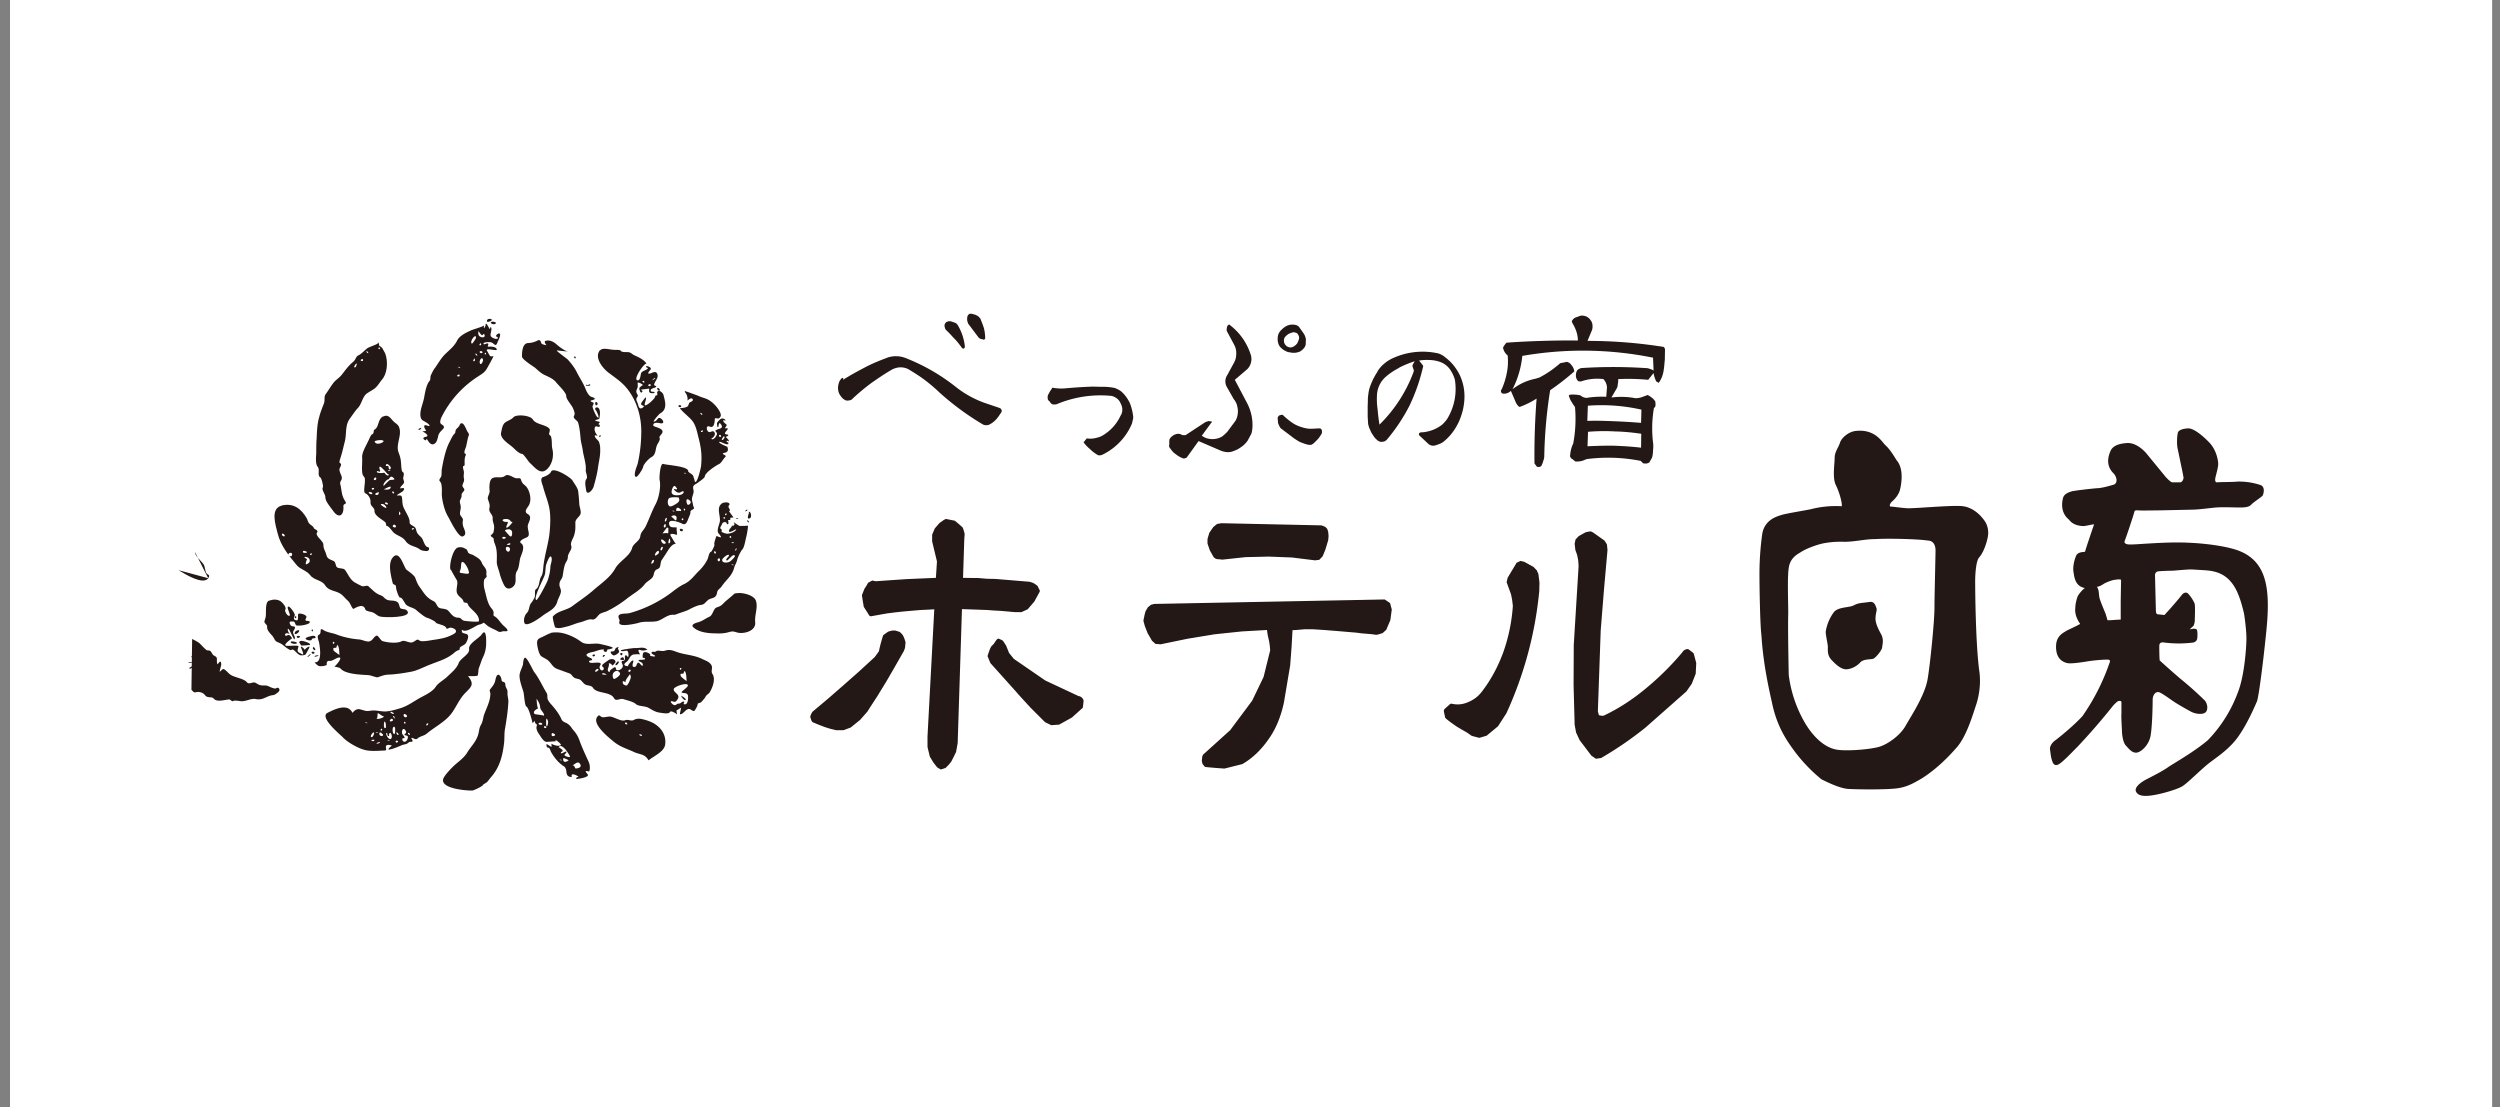 <svg xmlns="http://www.w3.org/2000/svg" width="140" height="62" fill="none"><rect width="100%" height="100%" fill="#808080" stroke="none"/><path fill="#fff" d="M.56 0h139v62H.56z"/><g fill="#231815" clip-path="url(#a)"><path d="M41.76 28.58c-.1.14.2-.03.06-.04l-.06.04ZM41.94 28.72c0 .05-.17.4.06.3.11-.06.06-.38-.07-.36a.4.4 0 0 0 .01.06M41.85 29.2l.05.05c.14.02-.12-.22-.05-.06ZM27.32 17.88c-.06.05-.07.1-.02.15.04 0 .24-.05.24-.12 0-.07-.2-.06-.22-.03ZM27.55 18.02c-.2.05.12.22.21.09.06-.09-.2-.1-.21-.1ZM27.2 18.21s-.08.22-.11.14a.9.9 0 0 0 .02-.13c.03.04-.68.25-.73.28-.26.12-.64.29-.78.57-.17.34-.45.54-.71.8-.2.21-.36.49-.52.72-.1.12-.16.26-.23.4-.07.12 0 .26-.1.36-.18.22-.25.71-.3.97-.06.28-.2.6-.2.87 0 .14.02.27.13.35.07.05.4.2.38.31 0 .05-.24-.09-.28-.02-.06.1.1.29.1.28-.01.03-.18.04-.22.05.06.02.37.19.26.28-.02.02-.38.05-.09.22.04-.01.06-.04.06-.08.06-.02.2.46.48.25.1-.08.14-.25.17-.37.04-.23.16-.3.3-.46.1-.15-.06-.19-.14-.27-.08-.08-.01-.26.02-.34a5.76 5.76 0 0 1 2.05-2.3c.19-.13.33-.19.47-.39.06-.09.41-.73.4-.74-.03-.04-.14.04-.2-.04l-.17-.3c-.03-.16.59.07.56-.05-.06-.22-.5-.14-.5-.16-.02-.05.09-.17-.03-.18-.04-.01-.16.08-.2.04-.1-.13.38-.12.41-.1.19.06.25.3.36 0 .03-.08.2-.39.13-.48-.05-.05-.16.03-.18.06-.1.14.08.08.07.17-.01.14-.37 0-.4-.11-.05-.1.12-.43-.01-.5l-.04.12c-.01.02-.15-.29-.2-.3-.03 0-.05.03-.03.09m-.17.54c.09-.17.21.15-.02.13-.2-.02-.26-.17-.21-.35.02.03.18.3.23.22Zm-.37.15c0 .04-.2.34-.23.33-.14-.04.1-.48.22-.4v.07Zm.29.38c0 .03-.07.08-.1.03a.1.1 0 0 1 .08-.1l.02.07Zm.07.44c0 .07-.16.06-.16-.02 0-.07.16-.06.16.02Zm.2.07c0 .04-.06.08-.08.03 0-.04.03-.07.07-.08 0 .01 0 .03.02.05Zm-.5.07c.07.15-.2-.08-.06-.07l.06.07Zm.33.3c.01.04-.1.3-.17.19-.08-.17.13-.45.17-.2Zm-.45-.02c0 .04-.02.07-.06.08-.1 0 .03-.18.05-.15v.07Zm-.83.43c-.04.03-.13-.02-.13-.03.02-.01.15 0 .13.03Zm-.03.45c0 .06-.1.07-.13.03-.05-.05.14-.14.13-.03ZM30.1 19.07c-.13.07-.3.13-.51.14-.33 0-.36.48-.36.75 0 .17.61.54.74.64.17.15.32.3.53.4.22.1.5.22.65.42.1.13.57.57.56.76-.01.18.33.53.39.71.04.1.12.27.05.39-.1.15.18.25.22.38.08.23.12.62.14.87.02.24.1.48.13.73.05.32.2.76.16 1.08 0 .13.13.38.04.48-.12.15-.04.46-.02.62.05.37.39-.02.43-.21.1-.36.19-.7.24-1.06.05-.36.14-.67.12-1.05a.96.96 0 0 0-.08-.4c-.05-.08-.26-.23-.22-.34 0-.01.13.03.16-.01-.03.04-.27-.3-.13-.48.06-.06.24.09.25-.04 0-.04-.01-.07-.05-.08-.08 0 .05-.1.05-.13.01-.03-.24-.05-.26-.1-.01-.03.23-.04.24-.13.03-.16.06-.42-.04-.55-.08-.1-.3-.03-.15.13.03.03.2.4.12.4-.1 0-.3-.5-.32-.62 0-.06.08-.14.06-.2-.02-.06-.18-.05-.16-.14 0 0 .47-.08.06-.2-.16-.04-.28-.28-.34-.43-.14-.36-.35-.65-.52-1-.13-.24-.3-.47-.49-.67-.06-.06-.62-.46-.61-.5 0-.02.6.07.67.05-.16.04-.59-.31-.7-.41-.16-.14-.38-.25-.6-.18-.12.03.05.24.05.24-.05 0-.26-.05-.28-.1-.04-.1-.06-.24-.22-.16M33.6 19.61c-.33.4.12.97.44 1.23.4.31.78.54 1.1.95.54.7.8 1.6.77 2.5a8.15 8.15 0 0 1-.2 1.68c-.04.13-.25.61-.12.73.1.08.41-.46.42-.53.01-.16.33-.5.47-.57.28-.15.2-.47.34-.73.03-.04.17-.27.12-.34-.06-.08.13-.22.15-.3.1-.28-.52-.3-.51-.42.01-.22.39-.1.45-.1.26 0 .01-.35-.15-.3-.05.02-.13.2-.27.2-.06-.01.3-.43.36-.46.43-.23.27-.7.18-1.05-.03-.1-.26-.32-.35-.14-.01.04.05.2-.04.18-.06-.02-.08.11-.11.15-.12.15-.3.32-.47.4-.22.09.12-.48-.05-.42l-.16.21c-.16.23 0 .18.1.28-.02 0-.24.3-.33-.08-.07-.26-.18-.29-.03-.48.04-.06-.06-.17-.07-.23-.03-.1.05-.2.07-.3.02-.08-.01-.17 0-.24.01-.04.28.07.29.14 0-.02-.19.12-.2.17 0 .05.06.35.17.2.05-.04-.1-.12-.07-.12l.45-.06c.02.1-.04.14.04.23.05.04.31.05.26-.03-.03-.05-.27.03-.2-.14.03-.08.33-.11.3-.19l-.12-.06c0-.2.29-.4.17-.65-.12-.23-.4.09-.5-.02-.02-.03.13-.2.14-.22.06-.1-.21-.22-.26-.16-.04.06.1.06.1.1-.02.1-.33.14-.38.28-.03.09-.04.41-.19.4-.31-.03.43-1.07.5-.92-.12-.24-.5-.4-.72-.5-.1-.06-.16-.14-.3-.16-.07-.01-.37.02-.42-.07-.04-.08-.3-.05-.36-.06-.25 0-.66-.15-.8.03m3.08 1.56c0 .03-.17.13-.17.12-.01 0 .17-.2.17-.12Zm-.6.2c-.02.12-.14-.02-.1-.05.05-.01.08 0 .1.06Zm.35.19c0 .06-.1.07-.13.03-.05-.06.14-.15.13-.03ZM32.15 20c0 .04.06.1.09.05a.09.09 0 0 0-.06-.1.3.3 0 0 1-.03.05ZM21.16 19.22c0 .06-.53.22-.6.29-.19.15-.3.3-.51.4-.13.07-.12.23-.28.36-.25.2-.43.46-.62.7-.15.2-.37.31-.5.5-.15.2-.27.41-.41.6-.11.15-.03.35-.1.52-.09.24-.2.5-.26.75-.12.39-.13.84-.15 1.24-.02.25-.02.5-.02.75 0 .21-.07.62.08.81.14.18-.04.46.15.6.07.04.18.5.14.55-.09.12.15.41.14.55-.01.24.33.61.45.79.33.45.6.2.56-.28-.01-.16.21-.1.12-.25-.2-.31-.2-.48-.26-.83-.02-.14-.08-.21 0-.35.06-.08.06-.15.04-.24-.04-.13-.12-.25-.12-.39 0-.1.09-.17.09-.28 0-.06-.08-.07-.09-.13 0-.09.05-.2.07-.28.09-.28.15-.56.22-.84.13-.46 0-.93.3-1.33.15-.2.27-.4.44-.58.21-.22.25-.59.47-.79.13-.1.29-.18.42-.27.19-.12.32-.36.46-.53.3-.35.34-.98.2-1.41-.03-.1-.1-.2-.14-.28-.06-.14-.16-.16-.23-.23.04.04-.04-.27-.06-.12m.13.29-.05.05c-.07-.04-.07-.08 0-.11l.05.06m-.68.21c.08.16-.2-.07-.05-.05l.05.05Zm-.28.46c0 .05-.1.05-.12.02-.04-.08.14-.15.12-.02Zm-.38.3c0 .03-.02.05-.04.08-.23.11.17-.45.04-.07Z"/><path d="M36.8 21.77c.01.04.09.15.14.1.07-.06-.16-.23-.13-.1ZM38.42 22.04c.04.05.14.36.05.4.07-.03.23-.2.31-.1.09.12-.13.17-.17.21-.07.1-.04.19-.16.24-.12.05-.25.06-.38.07.2.25.44.42.65.65.24.26.3.62.39.97.15.58.21 1 .15 1.62-.01.09-.22 1.03-.35.87a.96.96 0 0 0-.07-.24c.01-.17-.3-.26-.3-.34.03-.28-1.18-.34-1.4-.41-.17-.06-.23.78-.2.9.08.38-.04 1.02-.24 1.38-.21.4-.35.82-.55 1.23-.1.2-.26.3-.29.52-.03.3-.38.4-.46.67-.12.47-.72.74-.95 1.16-.27.48-.74.8-1.14 1.14-.41.37-.83.64-1.27.97-.31.23-.83.26-1.08.58-.03.03.1.59.13.6.17.1.47 0 .64-.04.26-.06.5-.18.76-.24.2-.04.46-.2.67-.16.18.04.3-.2.42-.3.12-.08.25-.1.38-.15.4-.19.81-.45 1.15-.72.33-.26.75-.48 1-.81.12-.16.39-.27.46-.43.05-.1.05-.23.12-.32.06-.09.18-.08.24-.17.07-.11.05-.27.11-.4l.25-.38c.11-.16.32-.58.56-.55-.02 0-.24-.37-.26-.4-.2-.29.3-.1.32-.11.03-.02-.07-.44.02-.39-.16-.08-.4.06-.46-.2-.07-.37.59-.1.7-.05.24.14.3-.07.39-.3.03-.08.13-.26.1-.35a.2.2 0 0 1 .12-.12c.14-.08.07-.1.04-.22l-.07-.32c-.02-.21.14-.37.08-.58-.07-.26.1-.28.24-.38.07-.06.4-.27.4-.36.02-.22.61-.6.79-.69.13-.05.24-.29.34-.38.13-.12-.12-.14-.12-.21 0-.07.4.01.25-.38 0 0-.55-.22-.44-.28.05-.03.5.26.5.08.01-.06-.1-.04-.1-.1.02-.1.1.02.12-.01.04-.08-.16-.2-.17-.26 0 .04.27-.1.07-.12-.3-.02.09-.26.04-.34a.4.4 0 0 0-.14 0c-.02-.1.18-.15.02-.26-.03-.02-.17-.14-.12-.2l.12.02c.03-.02-.15-.21-.32-.05-.05.05-.16.15-.16.22 0-.02.01.3.08.17.02-.03.01-.34.16-.1.13.21-.1.2-.26.28-.15.07 0 .1.02.2.02.12-.21.43-.32.3.01 0 .3-.18.17-.37-.1-.14-.24.08-.35-.04-.1-.1-.11-.36.1-.27.31.13.26-.45.29-.46.1-.04.2.07.28-.06.09-.1.03-.23-.02-.33a1.77 1.77 0 0 0-.59-.63c-.18-.11-.42-.15-.62-.25-.05-.02-.73-.27-.74-.26 0 .06.03.1.07.14m.9 1.14c.07.16-.2-.07-.06-.06l.06.06Zm.05.95c-.02.05-.05.07-.1.06-.08-.04.1-.13.1-.06Zm1.01.28c.04.08-.1.05-.1.04-.06-.05.04-.17.1-.04Zm.16.15a.13.13 0 0 1-.1.08c-.07 0 .07-.2.1-.21.05.03.05.07 0 .13Zm-2.13 1.95c-.03.03-.13-.02-.12-.03.01 0 .15 0 .12.03Zm-.53.8c.04.04.04.07.02.1l-.16-.03c-.03.01.2.32.4.17.2-.13.2.1-.03.16-.14.04-.5.07-.5-.16 0-.16.14-.5.26-.24m.15.56c-.03.04.11.14-.08.29-.07.06-.32.21-.4.2-.17-.01-.18-.36-.08-.45.1-.1.58-.06.56-.04Zm.62.17c.1.08-.01.24-.12.23-.07-.01-.18-.5.12-.23Zm-.57.45c.06.03.08.07.07.13 0 0-.27-.03-.25.02-.07-.18.05-.27.18-.15m.3.05-.03.06a.1.1 0 0 1-.05-.1c.02-.05.08.01.08.04m-.6.1c-.04.02-.14-.03-.13-.04.01 0 .15 0 .12.03Zm.11.38c.02.07 0 .11-.07.12.01 0-.21-.25-.22-.17.01-.15.33-.15.3.05Zm.4.06c-.05.07-.09.07-.11 0 .04-.08.07-.07.1 0Zm-.95.03a.13.13 0 0 1-.08.1c-.05 0 .01-.22.07-.21.03.03.03.07 0 .1m-.04.36c0 .04-.02.07-.06.08-.15-.02.09-.37.06-.08Zm.15.16c-.01.07.01.23-.03.29.09-.1-.32-.04-.29-.03-.03 0 .22-.3.23-.33.03-.03.1.04.1.07m.1.67c0 .06-.02.11-.07.14-.1-.01.02-.33.05-.26l.01.12m-.3.03c.04.03.06.06.05.1-.21.19-.43-.46-.05-.1Zm-.12.38c-.02.04-.03.13-.1.12-.06 0 .01-.21.08-.2.03.02.04.04.02.08m-.21.25c0 .05-.2.2-.22.15-.03-.12.24-.4.22-.15Zm-.33.58a.58.58 0 0 1-.08.04c-.05 0 .03-.2.08-.21.12-.03.01.16 0 .17ZM32.96 21.54c-.04.07-.07 0-.12.01-.16.06.3.1.2-.03l-.08.02Z"/><path d="M38 22.74c-.01.07.15.09.15.01 0-.07-.15-.09-.16-.01ZM33.33 22.58c0 .03.02.17.1.1.12-.11-.09-.25-.1-.1ZM28.75 23.37c-.13.14-.31.18-.46.29-.16.12-.19.39-.23.57-.07.35.47.64.7.86.11.11.31.31.48.33.08 0 .34.41.42.49.3.27.62.74 1.01.33.28-.3.35-.75.26-1.11-.05-.23 0-.48-.08-.7-.02-.05-.1-.07-.1-.13 0-.08.08-.22.01-.3-.23-.24-.75-.22-.93-.52-.14-.22-.91-.3-1.08-.11M21.45 23.32c-.29.15-.23.58-.45.72-.13.07-.02.22-.16.28-.09.04-.17.3-.22.38-.1.22-.36.65-.34.9.02.28-.04.66.02.95.02.1.11.15.13.24.02.19-.02.39-.03.57-.03.36.1.2.25.43.08.12.1.2.1.35-.02.2.24.3.22.46-.02.28.46.5.61.65.04.03.04.2.07.2.12 0 .3.28.38.36.19.19.5.23.67.47.22.33.56.28.83.5.09.06.24.07.35.08.18 0 .2-.22.05-.23-.12-.02-.23-.36-.27-.44-.08-.14-.18-.18-.27-.31-.08-.1-.07-.2-.12-.3-.07-.15-.34-.16-.33-.34.02-.25-.3-.66-.37-.91-.05-.16-.03-.3-.06-.46-.02-.19-.18-.1-.28-.13-.04-.01.3-.2.34-.24.2-.27-.16-.13-.16-.15 0-.1.15-.2.2-.29.05-.1-.03-.18-.03-.28 0-.08.06-.21.02-.3-.04-.06-.1-.07-.1-.15-.04-.19-.03-.39-.06-.57-.03-.2-.07-.28-.13-.45-.14-.43.18-.89.06-1.32-.06-.22-.17-.24-.32-.38-.2-.2-.3-.43-.6-.28m.03 1.37c.03.06-.4.28-.5.03-.02-.06.45-.14.5-.03Zm.4 1.45v.08c-.1.2-.14-.16-.13-.14 0-.02-.15.04-.14-.02.01-.2.23.01.26.08m-.17.39c.06.01.08.04.06.08-.16.03-.16-.11-.27-.16.07.04-.52.06-.36-.08.02-.02.16.08.16 0 0-.06-.08-.18-.03-.24.05-.07.4.36.44.4Zm.16-.2c-.08.04-.12.03-.14-.02 0 0 .21 0 .14.03Zm.21.46c.1.1-.26.05-.26.1 0-.02-.33.3-.3.3-.14 0 .13-.37.25-.36.04 0 .1-.3.31-.04m-1 .01c-.01.1-.17.1-.13 0 .04-.08.14-.11.13 0Zm.81.47c-.02.18-.26.14-.39.12.06-.02.4-.22.39-.12Zm-.94.1c-.08.11-.16-.02-.1-.05.02-.01.15-.02.1.04Zm1.13.2c-.01.16-.2-.07-.05-.06l.05.06Zm-1.24.09c-.04.02-.17-.03-.18-.07-.02-.1.28-.02.18.06Zm.37-.02c-.04.15-.4.02 0-.09.02.03.01.06 0 .09Zm.52.55c.05.1-.22.03-.15-.05.04-.04.13.01.15.05Zm-.15.11c.27.32-.33-.04-.23-.08.07-.03.19.02.23.08Zm.85.42a.1.1 0 0 1-.03.1c-.08.05-.04-.22 0-.18 0 .03.02.05.03.08Zm-.26.71c.05.1-.05.11-.12.08-.13-.07.05-.22.12-.08Zm1.02.16c-.02.04-.05.06-.1.06-.08-.05.1-.14.1-.06ZM10.72 38.62c.22.28.2.08.47.14.14.03.21.07.3.18.13.17.37.05.48.18.17.23.66.05.87.05.05 0 .16.12.19.1.1-.08.4 0 .51 0 .27 0 .53-.18.8-.12.39.08.6-.19.94-.22.11-.01.23-.11.32-.19.12-.12 0-.29-.13-.2-.09.07-.4-.1-.48-.13-.15-.05-.26 0-.4-.04-.13-.02-.2-.1-.3-.14-.14-.06-.35.12-.46-.02-.15-.2-.66-.27-.88-.4-.14-.08-.22-.2-.35-.3-.14-.12-.2.06-.29.1-.04.03.09-.36.08-.41-.02-.34-.2.02-.2 0-.07-.08-.03-.25-.05-.35-.03-.1-.14-.11-.21-.18-.06-.06-.1-.2-.18-.23-.08-.03-.12 0-.19-.04-.15-.12-.27-.27-.4-.39-.16-.11-.25-.15-.4-.23"/><path d="M10.75 36.83c-.12-.15.18-.15.25-.12l-.25.12Z"/><path d="m11 36.7.06.05c.04.22-.22-.02-.2-.01M10.54 37.12c0-.09.52-.01.59-.02l-.6.02ZM10.92 37.2c.08-.03-.34.4-.31.2l.31-.2Z"/><path d="M11.13 37.1c.05-.02.08-.02.1.02-.11.14-.2.04-.31.08M11.12 36.85c-.04.08-.08.1-.12.08 0 0 .16-.14.12-.08ZM11.57 37.04c.14.01-.16.22-.13.25 0 0-.03.46 0 .43-.12.1-.17-.35-.07-.43.03-.03-.13-.29.2-.25ZM11.75 37.53c.1.14-.1.28-.2.35.02-.05.14-.44.2-.35ZM11.13 38.25c.02.14-.14.1-.11.04 0-.03.1-.13.1-.04ZM12.08 37.61c.1.12-.19.09-.07-.01l.07.01ZM11.24 38.54c-.01.04-.14.1-.17.08-.08-.06.18-.22.17-.08ZM11.5 38.27c.07.14-.27.3-.05-.07l.05.07ZM12.25 38.31c.1.04-.15.18-.15.07 0-.06.1-.09.15-.07ZM12.21 38.5c.4.04-.27.2-.22.1.03-.07.15-.12.22-.1ZM13.1 38.2c.04.03.06.06.06.1-.03.1-.18-.13-.12-.13l.07.03ZM13.4 38.91c.1.04.03.12-.04.14-.14.04-.11-.19.03-.14ZM14.25 38.32c0 .04 0 .08-.03.1-.1.03-.02-.16.03-.1ZM25.73 23.83c-.05.1-.15.15-.2.24-.05.09 0 .14-.08.22-.12.11-.22.37-.3.51-.2.4-.32.97-.4 1.42-.03.13-.01.26-.03.4 0 .1-.11.18-.12.28 0 0 .1.14.1.16.05.17.05.38.04.57 0 .36.15.97.34 1.28.1.16.59 1.21.83 1.13.24-.08.12-.33.06-.48a.68.68 0 0 1-.05-.4c.04-.17-.17-.25-.16-.41 0-.13.05-.24.04-.38 0-.1-.07-.23-.04-.34.03-.1.1-.17.09-.29-.03-.14.19-.24.15-.34-.03-.09-.12-.13-.1-.23.03-.13.12-.23.08-.37-.02-.1-.01-.22 0-.32s-.07-.27-.05-.35c0-.06.08 0 .09-.11 0-.14-.01-.28.02-.41.01-.07.1-.17 0-.21-.1-.05.06-.35.07-.43l.1-.47c.09-.23.05-.18-.06-.38-.05-.1-.25-.66-.42-.3M33.55 24.43c0 .08.1 0 .1-.02.01-.05-.1-.03-.1.02ZM23.48 24a.36.36 0 0 1-.05.04c.01.11.23-.07.14-.08l-.1.04M30.86 26.41c-.05.14-.3.26-.43.3-.22.06-.07.37-.02.54.12.47.32.9.38 1.38.05.44.02.97-.04 1.41-.08.52-.23 1.01-.3 1.52-.04.22-.02.55-.15.74-.12.2-.08.56-.28.69-.11.07-.03.32-.08.46a1.7 1.7 0 0 1-.18.3c-.15.16-.1.43-.26.58-.12.12-.2.4-.13.56.12.27.96-.36 1.07-.45.32-.22.65-.34.77-.75.05-.19.17-.35.2-.54.02-.18-.09-.26-.08-.43 0-.22.15-.28.18-.47.04-.22.06-.46.14-.67.06-.14.14-.2.15-.38 0-.23.26-.43.19-.63-.07-.18.1-.4.15-.56.1-.3.08-.46.08-.75 0-.22.28-.33.3-.53.02-.12-.07-.36-.08-.5a9.25 9.25 0 0 0-.06-.71c-.02-.19-.22-.44-.32-.61-.1-.18-1.07-.78-1.2-.5m.03 4.84c.04.14-.07.37-.07.51-.01.26-.07.5-.15.74-.03.1-.57 1.17-.65 1.1-.15-.14.43-1.2.49-1.42.04-.16.03-.36.07-.54.02-.06.23-.7.31-.4ZM28.28 26.65c-.24.2-.7-.09-.83.3-.05.17-.05.36-.03.54.01.16-.13.32-.1.45.05.18.13.3.09.5-.07.26.2.36.18.59-.02.17.1.34.08.53 0 .09-.02.17-.04.26-.01.04-.15.16-.15.17 0 .08.18.1.17.23 0 .12.07.24.1.35.1.32.07.6.07.92 0 .17.13.47.17.66.04.16.2.6.31.72.15.17.38.07.5-.09.16-.25-.01-.56.15-.8.14-.22.12-.54.2-.78.07-.19.27-.6.04-.77-.22-.15.27-.31.33-.35.22-.12-.03-.47.05-.7.05-.18.24-.44-.01-.59-.27-.15 0-.36.07-.52.17-.34.01-.93-.27-1.12a.5.5 0 0 1-.18-.28c-.04-.14-.18-.07-.28-.09-.16-.02-.45-.28-.62-.13Zm.3 2.53c.02.02.11.07.13.04-.04.08-.24.33-.34.33-.06 0 .05-.22.04-.2.1-.2-.06-.09-.18-.14-.29-.13.26-.24.36-.03Zm.1.68c0 .12-.04.27-.17.12a8.48 8.48 0 0 1-.23-.26c-.02-.06.4-.2.4.13m-.36.28c-.03.04-.19.08-.19-.02.01-.08.23-.04.19.02Zm.26.34c0 .05-.18.06-.2.03 0-.01.21-.15.2-.03Zm-.02.28c-.01.21-.2.17-.23 0-.04-.2.24-.14.23 0ZM40.42 28.2c-.32.23-.06.68-.11 1.01-.03.17-.2.52-.07.66.36.42-.12.1-.13.16-.02.1-.15.4-.1.48.02.02-.15.4-.21.4-.1.04-.13.32-.18.41-.12.25-.3.48-.5.67-.25.25-.44.53-.77.7-.22.1-.37.21-.58.36a7.02 7.02 0 0 1-2.5 1.28c-.16.04-.34.02-.5.06-.28.09-.03.3-.08.42-.15.37.96.1 1.04.08.32-.12.71-.04 1.04-.1.33-.07.6-.4.97-.36.1 0 .24-.08.33-.1.22-.08.39-.12.58-.23.15-.08.41-.2.57-.22.26-.03.24-.13.46-.3.12-.08.32-.08.4-.2.08-.09.06-.2.11-.3.05-.08.14-.14.2-.21.26-.4.6-.6.72-1.07.04-.15.14-.29.17-.44.03-.14.2-.5.3-.6.1-.12.16-.48.2-.65.05-.19.1-.48.11-.67 0 0-.43.02-.48.01a2.26 2.26 0 0 1-.33-.22c.03.04.05.1.05.14-.02.08-.18.12-.17.1l.1-.09c0 .03-.23.25-.24.34-.02.2.43-.13.41-.08-.05.16-.35.24-.5.25a.85.85 0 0 1-.31-.1c-.05-.04.06-.1-.04-.16s0-.16.03-.23c.04-.09.06-.16.18-.16.13-.02.07.1.16.12.08 0 .02-.2.03-.24h.11l.01-.12a.8.8 0 0 1 .18-.02s-.25-.33-.26-.37c.03 0 .05-.01.07-.03a2.58 2.58 0 0 1-.1-.2c.01-.05.04-.1.07-.14-.04-.17-.38-.1-.45-.04m.28.6c0 .03-.07.08-.09.03 0-.04.03-.07.07-.09l.02.06m-.07.2a.42.42 0 0 0-.06.06c-.07-.04-.06-.08 0-.11l.06.06Zm.34 1.07c-.04.07-.08.07-.11 0 .04-.07.07-.07.1 0Zm.14.33c-.08.03-.12.02-.14-.03 0 0 .2 0 .14.03Zm.13.38c0 .04-.02.06-.05.05-.01-.06.01-.1.07-.13 0 .03 0 .06-.02.08m-1.14.17c-.01.1-.11.04-.1-.03 0-.11.1-.03.1.03Zm.73.17c0 .06-.23.2-.12.27.04.03.29-.3.38-.3.24-.01-.16.33-.21.36-.11.07-.43.1-.43-.09 0-.1.4-.42.38-.24m-.5.23c0 .07-.08.13-.13.03-.04-.1.14-.18.13-.03Zm.76.3c-.03.02-.13-.03-.13-.03.02-.02.16 0 .13.02Z"/><path d="M41.24 29.05c.04.02.07.01.1 0 .05-.04-.2-.05-.1 0ZM38.07 29.65c-.01.1.12.14.17.06.06-.08-.17-.14-.17-.06ZM15.76 28.32c-.63.17-.33 1.06-.22 1.52.18.74.62 1.25 1.07 1.8.2.25.56.3.76.57.2.28.66.27.83.56.21.34.58.28.9.5.13.1.25.26.38.37.15.13.18.35.3.46.02.02.56-.4.68.03.02.1.33.13.4.16.18.06.23.19.44.24.26.06 1.75.07 1.52-.3-.08-.14-.24-.1-.37-.15-.1-.04-.07-.28-.19-.36-.19-.14-.42-.04-.62-.15-.15-.08-.13-.16-.31-.23-.31-.1-.48-.32-.71-.52-.08-.06-.25.05-.36 0-.14-.07-.29-.14-.42-.22-.24-.16-.34-.43-.5-.66-.07-.12-.26-.1-.37-.13-.19-.04-.14-.19-.22-.33-.05-.09-.24-.12-.32-.18-.16-.11-.13-.2-.2-.37-.06-.13-.13-.28-.12-.43.01-.15-.27-.36-.34-.5-.07-.13-.04-.11 0-.2.05-.14-.17-.14-.2-.24-.03-.1-.18-.16-.24-.23-.1-.1-.1-.22-.16-.32-.31-.53-.75-.86-1.4-.7m.17 1.66c.03.12-.13.06-.15-.02-.03-.12.12-.06.15.02Zm1.25.95c.03.05-.24.07-.23-.02 0-.1.2-.04.23.02Zm.29.1c-.03.04-.05.06-.1.06-.08-.05.1-.14.1-.06Zm-1.12.04c-.02.17-.22.07-.21-.02 0-.08.22-.15.21.02Zm.97.25c.06.15-.03.23-.16.29-.12.05.02-.3.03-.28l-.15-.1c-.04-.07.23-.04.28.1"/><path d="M25.65 30.66c-.32.06-.57 1.26-.37 1.28-.02 0 .25.47.29.53.12.18-.07.53.03.76.07.17.24.24.32.37.06.09 0 .13.14.15.16 0 .12.1.2.2.2.25.59.48.56.83 0 .08-.76 0-.84-.02-.14-.04-.14-.16-.31-.17-.3 0-.4-.22-.58-.4-.1-.1-.33-.1-.44-.13-.2-.05-.19-.32-.38-.4-.42-.2-.54-.48-.8-.83-.11-.17-.15-.3-.22-.48-.04-.12-.37-.36-.48-.44-.14-.1-.37-1.08-.73-.74-.36.33-.14 1.08-.05 1.48.03.1.1.07.16.13.03.04.03.15.04.2.01.06.14.51.23.49.1-.03.26.35.33.4.19.16.43.15.6.33.12.1.44.37.58.4.08.02.47.2.47.26 0 .05.35.13.4.16.05.02.16.07.18.13.04.13.16-.01.24 0 .15 0 .38.11.3.26-.07.11-.44.25-.57.29-.21.06-.44.1-.66.13-.2.03-.53.1-.72.07-.08-.01-.14-.11-.23-.07-.1.05-.16.13-.3.15-.17.01-.41-.15-.55-.07-.26.14-.82.07-1.07-.01-.12-.04-.24-.35-.35-.3-.17.09-.2.28-.4.32-.15.03-.4-.1-.55-.11a4.65 4.65 0 0 1-1.36-.31c-.17-.05-.46-.1-.62-.2-.31-.21-.09.15-.27.24-.16.06-.02.33 0 .45.04.23.2 1.15-.26 1.1.01.01.18.2.26.21.11.02.34 0 .43-.07 0 0-.05-.24.15-.22.19.02.36-.18.54-.19.24-.01-.25.54-.27.5.01.02.27.05.33.1.05.06.17.15.25.18.4.17.92.18 1.36.21.1.01.41.13.48.12.22-.07.37-.14.6-.15.45-.02.83-.08 1.26-.16.36-.06.75-.28 1.1-.41.48-.19.91-.3 1.32-.64a.74.74 0 0 1 .25-.16c.13-.03.03-.1.1-.16.1-.1.25-.12.33-.25.06-.12.2-.4.05-.48-.08-.05-.22-.04-.28-.12 0-.01-.02-.17 0-.14.2.23.77-.24.96-.28.34-.07.15-.21.43.03.15.13.4.22.58.32.21.13.22 0 .43.02.36.03-.03-.27-.1-.34-.15-.14-.29-.4-.48-.5-.1-.04-.03-.15-.05-.23-.02-.13-.14-.22-.2-.33-.17-.27-.24-.72-.32-1-.03-.1-.05-.46.02-.53.2-.19.07-.1.1-.36.01-.26-.18-.33-.26-.55-.09-.22-.25-.28-.47-.42-.09-.05-.18-.05-.27-.12-.05-.05-.07-.18-.12-.21-.17-.09-.26-.15-.48-.1m.4.92c.1.12.19.3.22.46.04.15-.26.07-.35.06-.25-.03-.16-.06-.11-.25.04-.19-.02-.57.25-.27ZM18.73 36c-.04.07-.08.07-.1 0 .03-.08.07-.08.1 0Zm.26.38.02.3c-.06-.04-.32-.22-.33-.25-.01-.08-.05-.16.08-.15.14 0 .06-.1.13-.15.06-.03.1.26.1.25ZM41.4 33.21c-.3.02-.23 0-.41.16l-.38.32c-.2.2-.22.24-.46.32-.22.07-.21.43-.43.53-.22.1-.35.22-.6.3-.14.04-.49.13-.27.31.32.28.88.32 1.27.32.2.01.42 0 .62-.05.25-.07.29-.08.54 0 .35.1 1.07-.07 1.01-.58-.04-.39.17-.83.04-1.2-.1-.3-.68-.44-.94-.43M15.11 33.63c-.29.01-.19.7-.23.9-.01.1-.06.18-.07.27-.02.12.16.16.15.31-.02.2.2.38.31.52.08.1.1.21.2.29.1.06.22.09.32.16.08.06.45.38.52.32.15-.13.33.29.55.3.07 0 .22 0 .27-.07.01-.03.24-.41.2-.42-.1 0-.3.18-.25.2.02 0-.22-.28-.23-.17 0 .03.2.43.1.41l-.2-.1c-.17-.12-.03-.24-.04-.36 0-.07-.61 0-.7-.03-.16-.06.28-.36.35-.42-.1-.13-.15-.23-.29-.15-.06.04-.13 0-.1-.07.06-.12.2-.01.28-.04-.1.03-.21-.38-.07-.23.05.05.28.57.3.55.12-.1-.11-.3-.06-.43.06-.15.22-.28-.05-.3-.12-.01-.2-.25-.11-.26.29-.02.2 0 .31.19.05.1.92-.03.76-.2a.29.29 0 0 0-.17-.03c-.12-.05 0-.15 0-.22.02-.12-.4-.25-.46-.16-.03.07.03.35-.08.35-.27-.03-.12-.2-.11-.3 0-.12-.38-.65-.4-.41 0 .08.15.4.12.43-.1.12-.32-.24-.25-.33.07-.09-.11-.32-.17-.37-.16-.2-.48-.22-.7-.13M30.85 35.45c-.19.06-.38.18-.57.26-.22.09-.22.22-.19.44.02.15.1.48.2.58.14.11.32.17.43.28.18.17.23.35.48.45l.66.24c.16.05.17.17.3.25.1.07.24.05.35.13.1.08.17.21.3.27.12.05.31.03.4.17.2.33.96.2 1.17.57.11.22.34 0 .52.06.16.05.58.15.7.27.14.14.51.11.7.21.22.12.4.25.65.28.1.01.5.1.56-.03.06-.12.33.07.4.12 0-.05-.04-.2-.01-.24-.03.05.25-.13.2-.13.1 0-.09.39.01.37.18-.03.27-.28.48-.3.1 0 .24.2.32.08.06-.1.15-.23.16-.35 0-.06.16-.07.2-.11.04-.05.21-.23.23-.28.04-.12.2-.18.26-.3.15-.25.33-.73.13-1.01-.1-.17.07-.35-.09-.54-.12-.15-.3-.2-.46-.28-.44-.22-.9-.23-1.35-.37-.28-.09-.45-.2-.76-.1-.14.06-.39-.06-.5.04-.06.05-.18-.01-.23.04-.07.1.16.16.18.2.06.1-.3 0-.28 0 .09-.1-.2-.2-.23-.2-.15-.01-.16.04-.18.18-.01.24.04.08.12.17.1.11-.35.06-.35.1 0 .09.2.1.23.21.06.27-.2-.07-.2-.06-.12-.07-.14.19-.2.21-.29.11-.11-.28-.12-.3-.02-.18-.35.27-.3.28-.21-.02-.3-.09-.08-.25.14-.09.16-.32.35-.4.07-.02.4-.04.4 0 0-.06-.22-.35.04-.25.12.04.26.01.37-.03-.21-.19-.45-.07-.7-.09-.1 0-.83.1-.79.14.07.08.26 0 .35.01.09.03.11.31.06.36-.01.01-.06-.1-.11-.1-.15-.01.03.27-.15.3-.21.03-.02.18-.03.31-.01.13-.25.29-.36.2-.05-.03 0-.24-.18-.1-.04.02-.2.15-.19.16.03.11-.14.06-.11-.11 0 .02.13-.36.02-.29.12-.08.2.07.25.1 0 0 .16-.17.16-.19 0-.2-.27-.2-.38-.12-.05.04-.37.24-.37.3-.01.12.13.08.08.22-.07.17-.3-.03-.2-.2.24-.36-.7 0-.6-.27.02-.04.2 0 .15-.1-.04-.08-.24-.09-.3-.21-.05-.12.33-.19.4-.2.16-.05.37-.14.55-.13.06 0-.03.07.02.1.17.1.16-.02.2-.1 0 .01.34-.05.29-.1-.06-.07-.67-.2-.78-.22-.33-.04-.72.1-1-.12a2.9 2.9 0 0 0-.92-.45 1.7 1.7 0 0 0-.77-.04m7.33 2.02-.06.05c-.06-.05-.06-.08.01-.11l.05.06Zm.26.37.02.31a2.58 2.58 0 0 1-.32-.26c-.02-.08-.06-.16.06-.15.15.01.07-.1.14-.14.06-.04.1.26.1.24Zm-3.14-.23c-.06.06-.14.01-.08-.07.05-.07.17 0 .08.07Zm-1.84-.03c-.05.06-.1.06-.13.02.01-.05.12-.17.18-.12.03.05.01.08-.05.1Zm1.27.13c.06.12-.32.36-.35.32-.22-.33.2-.62.35-.32Zm-.87.08c-.26.01-.1-.18.12 0h-.12Zm1.47.16c0 .08-.16.44-.23.45-.07 0-.2-.05-.21-.13-.05-.21.11-.07.18-.04-.14-.06.23-.45.21-.47.04.06.06.12.05.19m3.2.45c0 .1-.36.32-.35.38.03.08.28-.02.35.16.03.1.03.6-.23.5-.04-.02.1-.15-.04-.14-.1.02-.13.12-.24.11-.1 0-.13.08-.22.09-.12 0-.3-.22-.2-.22.17 0 .21.13.36-.12.17-.28-.26-.36-.22-.56.02-.15.8-.41.79-.2"/><path d="M26.98 35.52c-.14.22-.76.52-.71.82.05.3-.47.51-.58.78-.1.3-.41.55-.63.76-.2.2-.51.35-.66.58-.18.28-.6.47-.88.62-.37.21-.7.46-1.1.58-.26.08-.52.16-.8.18-.29.02-.58-.09-.86-.04-.27.04-.3 0-.57-.07-.19-.06-.33.04-.45.19-.27-.55-.97-.22-1.4 0-.48.25.74 1.24.86 1.37.26.28.83.6 1.2.7.36.1.76.05 1.13.04.15 0 .07-.12.08-.23.04-.16.33-.05.33-.05-.03.05-.39.3-.02.2.19-.05.37-.13.54-.2.12-.06.18-.05.3-.09.09-.03.13-.12.24-.12.22.02.02-.2.03-.2.08-.08.22.15.37 0 .12-.11.35-.13.5-.26.43-.36.96-.62 1.33-1.06.3-.37.47-.85.81-1.2.38-.38.53-.5.17-.96.1 0 .47.02.54-.03.02-.02.05-.35.05-.37l.19-.53c.13-.28.2-.43.23-.77.01-.19.04-1.05-.24-.64m-4.94 4.41c.06.12-.2 0-.18-.06.01-.04.17.04.18.06Zm.74.13c.07.16-.22.14-.17-.05.02-.07.15.02.17.05Zm-1.35.04c.23.02-.25.23-.37.13.09.07.09-.28.08-.27.04-.06.23.13.3.14Zm.67.1.04.07s-.14-.12-.14-.15c.05-.04.08-.02.1.08m-.1.11c.04.07-.12.09-.14.09-.1-.02.07-.25.15-.09Zm1.94.29c-.03.04-.05.04-.07 0 .01-.07.05-.1.11-.09 0 .04 0 .07-.04.09m-1.23-.12a4.8 4.8 0 0 1-.03.06c-.04-.03-.06-.06-.05-.1.02-.05.09 0 .08.04Zm-1.1.1v.17c-.2.18-.09-.7 0-.17Zm-1.04-.09c-.03.03-.13-.02-.13-.02.02-.02.16 0 .13.02Zm1.55.44c.02.06 0 .12-.03.18-.12.01-.15-.42-.02-.41.07 0 .06.2.06.23m.58-.02c.12.18-.15.2-.03.26.05.03.15.01.16.09.01.13-.1.34-.25.26-.05-.02-.11-.19 0-.18.17.02-.05-.21-.06-.23-.07-.15.04-.43.18-.2m-1.3-.05c0 .04-.08.08-.1.03 0-.04.03-.07.07-.09l.02.06m.91.29c-.07.06-.15-.16-.1-.14.03 0 .14.1.1.14Zm.64-.05c.05.1-.14.03-.1-.05.03-.02.07 0 .1.05Zm-2.02.02c0 .05-.07.17-.12.16-.17-.01.2-.46.13-.16Zm.23-.08c-.03.03-.13-.02-.12-.03.01 0 .15 0 .12.03Zm.23.04c.22.15-.21.23-.14-.05.06-.02.1 0 .14.05Zm.37.14c.06 0 .01-.11.04-.14.1-.13.17.17.13.24-.12.26-.41-.3-.26-.27.04.01 0 .17.09.17m.06.25c-.03.03-.13-.02-.13-.02.02-.02.16 0 .13.02Zm.46.07c-.08.12-.17-.02-.1-.06.01 0 .15-.01.1.06Zm-1.34-.05c-.05.04-.17-.01-.13-.05.02-.02.23-.04.13.05Zm.3.12c.02-.01-.18.08-.15.02.03-.04.13-.08.18-.07.02.02.01.04-.03.05M16.5 34.56c.03.08.06.08.1 0-.02-.07-.06-.07-.1 0ZM34.5 36.28c-.07.06-.06.2-.18.2-.23-.03-.08.17.03.22.07.03.34-.13.32-.22-.04-.16-.1-.1-.03-.24.03-.04-.15.05-.14.04ZM34.73 36.6c0 .09.08.14.12.05.05-.1-.11-.1-.12-.04ZM17.45 35.3c0 .03.05.08.08.04 0-.04-.01-.07-.05-.1l-.04.05M33.8 36.68c-.05.04-.06.08-.03.11.03 0 .13-.07.1-.11h-.07ZM33.18 36.7c0 .12.18.03.14-.03-.03-.03-.14-.02-.14.03ZM34.76 36.86l-.03.05c-.01.05.22.07.22.02-.01-.14-.12-.15-.19-.06M16.54 35.37c-.14.22.13.14.2 0 .07-.15-.16-.05-.2 0ZM17.32 35.65c-.52.13.13.3.14.16 0-.1.23-.03.21-.12-.03-.15-.26-.06-.35-.04M34.54 37.1s-.13.13-.05.15c.06.02.17-.13.17-.19-.04-.03-.08-.03-.12.04M16.62 35.66c-.01.1.15.06.18.01.04-.05-.17-.1-.18-.01ZM29.38 36.84c-.08.07-.08.3-.1.4-.06.18-.15.35-.18.52-.04.28.13.71.21.98.04.12.07.79.17.83.14.06.35.92.34.92.15-.09.06-.23.15-.01.03.07.13.08.09.17-.06.13.03.32.1.42.1.14.24.42.41.47.03.02.56-.04.55-.02l-.01-.08c.04 0 .33.23.3.28-.14.13-.54-.06-.53-.08 0 .01.02.18 0 .18-.04 0-.27-.18-.28-.14-.01.02.02.18.05.18.16 0 .15.15.22.27.14.25.36.53.59.7.06.06.12.07.18.14.1.15.06.27.11.4.04.08.1.12.2.14.13.01.03-.06.07-.12.07-.1.38.1.38.1-.03.02-.2.07-.11.13.02.01.35-.05.4-.07.07-.02.18-.05.23-.12.05-.06-.18-.21-.1-.25.1-.03.17.1.2-.06.04-.25-.02-.4-.13-.62-.14-.3-.28-.62-.4-.93-.1-.29-.19-.47-.39-.69-.1-.12-.15-.24-.3-.34-.14-.1-.3-.1-.37-.29-.1-.23-.3-.5-.47-.7-.1-.12-.27-.28-.3-.44-.02-.14.02-.2-.07-.34-.23-.38-.4-.78-.67-1.13-.1-.14-.43-.9-.54-.8Zm.87 2.79c0 .12.3.38.2.45.03-.02-.48-.08-.5-.09-.17-.14.13-.3.2-.33-.07.03-.1-.44-.1-.53.1.15.2.32.2.5m.44.78c.02.09-.06.4-.1.2 0 0-.03-.4.03-.36.04.04.06.1.07.16Zm-.32.13c-.01.08-.22.06-.21-.02 0-.07.21-.06.2.02Zm.22.18c.03.08-.1.05-.11.03-.06-.04.05-.16.1-.03Zm.46.48c-.12.07-.2-.01-.14-.14.02-.03.27.07.14.14Zm.62.77c.04.05.25.34.25.4-.01.08-.28-.03-.3-.07-.05-.06.15-.14.09-.21-.03-.03-.32.17-.3.07 0-.1.16-.04.07-.18-.02-.01-.18-.15-.2-.12.1-.21.32.04.39.11m.17.6c.02.01-.33.26-.3-.1 0-.06.28.09.3.1Zm-.38 0c-.03.03-.13-.02-.13-.02.02-.02.16 0 .13.03Zm1 .18c.22.27-.24.3-.24.28-.07-.13-.01-.1-.16-.19.06.04.27-.25.4-.09M16.88 35.89c-.07 0-.1.02-.13.08l.12.18c.04 0 .51-.01.5-.06-.02-.1-.42-.21-.49-.2M16.28 35.96c-.01.08.3.14.35.05.02-.06-.35-.14-.35-.05ZM17.52 36.3c0 .06.12.15.14.09.01-.03-.07-.16-.1-.16a.1.1 0 0 0-.04.08M17.45 36.54c0 .08.15.1.16.02 0-.08-.15-.09-.16-.02ZM17.28 36.71c-.05.03-.07.06-.04.08.02-.01.18-.13.15-.16a.14.14 0 0 0-.1.08ZM17.65 36.72l-.04.05c0 .03.2-.03.23-.06.02-.04-.19.01-.2.01ZM27.79 37.9c-.05.14-.05.26-.12.39-.05.1-.12.18-.18.26-.13.14-.03.15-.03.3 0 .44-.24.83-.37 1.23-.04.17-.06.34-.15.5-.1.18-.09.24-.14.47-.1.46-.42.73-.66 1.13-.2.31-.52.5-.78.76-.15.15-.54.55-.55.73-.06.5 1.31.61 1.64.6.1-.01.6-.25.6-.32 0-.02.23-.14.25-.18l.18-.23c.5-.55.67-1.23.75-1.95.03-.28 0-.55.06-.83.08-.48.16-1 .18-1.48 0-.17-.06-.32-.05-.49.02-.2-.11-.26-.12-.44 0-.1-.04-.15-.12-.17-.12-.01-.08-.15-.12-.22-.06-.18-.2-.26-.27-.05M33.43 40.17c-.27.42.74 1.2 1.01 1.42.35.26.7.35 1.08.53.37.16.58.09.8.46.3-.25.88-.48.93-.89.08-.6-.32-1.07-.84-1.28a2.81 2.81 0 0 0-.5-.15c-.11-.02-.28-.02-.4.05-.16.1-.32-.04-.49.02-.22.1-.6-.17-.83-.2-.15-.02-.34.06-.47.03-.13-.04-.16-.2-.29.01Zm1.7.35c.04.07-.1.04-.11.02-.06-.04.04-.15.1-.02Zm.82.66c0 .07-.16 0-.15-.04 0-.03.15-.02.15.04ZM10 31.93c.3.18 1.37.86 1.66.45L10 31.93ZM11.66 32.38c.13-.2-.01-.17-.1-.28-.07-.12-.08-.33-.14-.46-.1-.2-.5-.48-.5-.72M38.15 38.95c0 .12.24.34.25.23 0-.09-.25-.21-.25-.23ZM50.59 35.63l-.06-.1-.14-.14-.25-.08h-.18l-.22.06-.28.2a7.68 7.68 0 0 0-.24.9l-.23.32-.87.8-.86.76-.86.75-.88.74c-.08.07-.15.3-.15.3l.04.12c.01.05.06.21.18.21-.05 0 .58.24.58.24l.32.1.33.08h.42l.4-.15.53-.43.42-.48c0-.02.52-.81.52-.81l.52-.85.39-.67.6-1.05.05-.14.01-.03.03-.3c-.01-.07-.07-.23-.07-.23l-.05-.12Zm5.47-1.42.78.07h.36l.35-.16.37-.43.29-.53a.15.15 0 0 0 .02-.07.2.2 0 0 0-.03-.08l-.1-.2a1.83 1.83 0 0 0-.23-.16l-.2-.07-1.93-.16-.48-.01-.47-.04-.86-.01.07-2.17.02-.28c0-.06-.1-.35-.1-.35-.02-.05-.45-.4-.45-.4l-.5-.1-.12.06-.24.17-.26.3-.15.35v.38l.27 1.12-.06.92-1.63.07a799.2 799.2 0 0 0-1.75.12l-.17-.04c-.03 0-.25.13-.25.13l-.1.18-.1.15-.14.35c0 .08.1.65.1.66l.31.49c.03.04.06.04.1.04l.9-.16.48-.06.46-.05.93-.08.44-.02.33-.02-.38 7.13V41.83l.13.54.2.33.21.27.2.12c.04 0 .28-.09.28-.09l.2-.21.11-.14a14.35 14.35 0 0 0 .27-.54l.09-.5.24-7.5 1.42.05.38.03.39.02Zm-7.7-.22v-.01c-.01-.02 0 .02 0 0Zm10.53 6.64-.03-.01h-.01l.04.01Zm1.53-1.64-1.88-.88-1.76-1.21-.27-.33-.17-.42-.17-.26c-.06-.05-.23-.12-.23-.12-.06-.02-.11.03-.15.08l-.15.22-.13.13-.06.12c-.02.02-.15.42-.15.42l.16.39 1.48 1.65c.04.06.78.86.78.86l.8.8.35.17.44-.03.72-.4.6-.54c.03-.06.05-.42.05-.42-.05-.14-.15-.21-.26-.24ZM77.84 33.77a8.9 8.9 0 0 0-.3-.2h-.01l-12.9.25-.18.05-.17.14-.13.22-.05.18-.07.35.08.3.17.43c0-.02.23.39.23.39l.2.18.29.02 1.5-.31 1.52-.25 1.52-.16 1.41-.08.04.28.09.4.03.22.02.24-.37 1.49-.64 1.33-1.23 1.65-1.44 1.3a.3.3 0 0 0-.13.25l-.02.16.04.18.13.16c.05.03 1.1.1 1.1.1l1-.25c.57-.33 1.06-.8 1.48-1.41.4-.56.68-1.25.85-2.04l.35-2.08.08-1.06.05-.91.22-.01.45-.04h.47l.63.04a106.83 106.83 0 0 0 .64.05l1.18.1.3.04.26.02.33.03.2.03c.1 0 .37-.1.37-.1l.2-.18.23-.54.08-.6-.1-.37Zm-10.22-3.33.13.38.19.34c.03.05.1.14.26.16-.06-.02.25.02.25.02l1.3-.14 1.3-.03 1.3.05 1.29.16.24-.03.19-.2.15-.37.16-.53.02-.24-.02-.22-.05-.16a.44.44 0 0 0-.13-.13l-.02-.01c-.1-.05-.2-.07-.2-.07l-5.58-.12-.23.04c-.02 0-.23.18-.23.18l-.22.32-.1.34v.27ZM86.04 31.92l-.16-.17-.54-.3c.02.02-.19-.04-.19-.04l-.23.11h-.01v.03l-.48.8-.06.25.09.25.16.44.06.31.04.33a9.75 9.75 0 0 1-.53 2.58c-.3.82-.7 1.57-1.22 2.24-.2.26-.46.45-.76.57-.29.13-.6.16-.91.09-.04-.01-.08 0-.11.03l-.29.26a.18.18 0 0 0-.04.16l.07.33c.06.1.65.5.65.5l.15.09.1.06.3.17.29.2.42.11.41-.12.64-.53.47-.73a21.26 21.26 0 0 0 1.84-6.85l.01-.47-.06-.48-.1-.22h-.01Zm8.8 4.67c-.02-.04-.3-.24-.3-.24a.35.35 0 0 0-.33.18c-.62.74-1.32 1.43-2.05 2.03-.76.63-1.55 1.14-2.36 1.52h-.13l-.13-.03-.06-.21.16-4.54.18-2.25.2-2.25-.03-.3c0-.02-.14-.23-.14-.23l-.58-.41c-.06-.05-.18-.1-.18-.1-.05-.01-.3.05-.3.05l-.38.21-.18.19-.05.24.04.35a8.4 8.4 0 0 1 .1.28l.04.2c.03.1.04.44.04.44l-.27 4.4-.01 2.24.06 2.23.08.43.2.43.66.87.25.17.29-.04a20 20 0 0 0 2.48-1.7l2.3-2.03.3-.43.22-.56.03-.6-.14-.53ZM111.33 29.98c.03-.2 0-.52-.17-.78-.17-.25-.61-.8-1.31-.86-.7-.05-2.7.15-3.09.12-.39-.03-.75-.09-.86-.09-.12 0-.07-.15.02-.25.1-.1.42-.35.5-.78.12-.59.12-1.19-.22-1.58-.18-.3-.39-.63-.65-.86-.21-.24-.6-.87-1.61-.77-.43.04-.82.4-.9.66-.08.26-.3.51-.3.86 0 .34-.13 1.1.06 1.5.2.4.37 1 .34 1.2a5.62 5.62 0 0 0-1.75.17c-.4.08-1.32.23-1.6.31-.28.09-.95.26-1.1 1.04a16.2 16.2 0 0 0-.16 2.4c0 .5.03 2.7.11 3.3.09 1.44.34 2.67.6 3.82.24 1.15.7 1.9 1.06 2.41a8.94 8.94 0 0 0 1.7 1.84c.4.2 1.05.51 1.5.54.5.03 2.05.05 2.71-.03.59-.07.98-.31 1.43-.57.62-.4 1.26-.95 1.88-1.66.61-.64.98-1.98 1.15-2.47.16-.49.28-1.2.16-1.95-.2-1.58-.22-4.5-.22-4.94 0-.43.05-1.15.22-1.34.31-.35.48-1.04.5-1.24Zm-3 4.06c0 .76-.24 3.14-.38 3.97-.15.93-.94 2.1-1.24 2.64-.31.55-1 1.02-1.44 1.16-.45.15-1.9.28-2.47.16-.8-.17-1.4-.95-1.7-1.45a7.08 7.08 0 0 1-.93-2.72c-.02-.9-.05-2.8-.03-3.36.01-.56-.06-2.08.03-2.64.08-.56.48-.76.66-.87.33-.22.82-.38 1.06-.45.24-.07.75-.16 1.36-.14.6.01 1.22-.16 1.8-.15.41-.04 2.23-.02 2.9.08.35.01.44.3.44.56 0 .26-.06 2.56-.06 3.2Zm-3.3.57c0-.27.1-.43.05-.56-.05-.13-.11-.39-.39-.34-.39.06-.6.04-.86.18-.25.15-.9.08-1.14.4a2.5 2.5 0 0 0-.45 1.08c0 .23.12.7.12.86 0 .18-.04.46.2.72.24.26.56.56.87.53.3-.03.57-.19.75-.39.19-.2.6-.15.72-.2.13-.04.49-.47.5-.64.02-.18.1-.43-.05-.72-.16-.29-.34-.65-.32-.92ZM125.26 30.8c-.66-.22-1.73-.37-2.75-.41-1.29-.06-2.95.12-3.25.1-.2 0-.34-.07-.27-.22.07-.16.52-1.51.53-1.6.02-.09.09-.1.2-.09.12.02 1.06 0 1.26 0l1.82-.04c.3 0 1.05-.1 1.3-.12.38-.03 1.09 0 1.3 0 .22 0 .52 0 .66-.15.13-.15.6-.44.65-.52.04-.07.16-.46-.1-.58a3.76 3.76 0 0 0-1.35-.2c-.2.03-.97.02-1.08.04-.12.01-.13-.06-.13-.17 0-.12.16-.57.17-.85 0-.17-.08-.77-.5-1.21-.42-.44-.9-.8-1.18-.79-.27.01-.53.08-.58.24-.04.16-.08.64 0 .95l.27 1.3.05.27c0 .08-.08.27-.2.26h-.43c-.08 0-.27-.19-.37-.3l-1.05-1.28c-.14-.18-.6-.65-1.11-.62-.5.03-.81.17-.93.44-.07.17-.33.75.15 1.24a.6.6 0 0 1 .16.26c.03.07.07.32-.13.39-.2.06-.68.2-.94.2-.26.02-1.26.13-1.43.18-.17.06-.42.13-.48.4-.03.15-.17.75.33 1.17.06.05.2.33.78.37.13.01.45-.08.64-.1-.14.4-.48 1.41-.51 1.54-.17.02-.43.02-.51.25-.07.18-.18.53-.14.85.05.28.07.82.64.93-.2.15-.34.36-.39.44-.04.08-.14.42-.14.62-.02.2-.04.5.27.95-.38.21-.67.32-.81.41-.16.1-.52.27-.54.8-.02.46.13.86.61.98.23.06.95-.06 1.19-.1.24-.04.84-.1 1.1-.09.12 0 .14.07.1.16a12.03 12.03 0 0 1-1.52 3c-.47.52-1.33 1.22-1.54 1.37-.2.15-.3.36-.28.49.02.13.05.45.1.58.04.15.11.38.35.28.24-.1.92-.84 1.08-.99a36.71 36.71 0 0 0 1.93-2.22c.11-.15.29-.31.34-.34.05-.02.2-.05.2.06v.63c-.02.21.03.87.03 1s.05.59.2.77c.16.17.34.43.6.42.26-.01.73-.43.81-.99.09-.55.11-1.7.11-1.98 0-.26.18-.53.44-.38.26.14.53.35.73.48.2.14.78.47.99.58.2.11.67.2.83 0 .1-.13.1-.41-.06-.62a19.05 19.05 0 0 0-1.34-1.2c-.21-.17-1.1-.96-1.2-1.06-.02-.32-.02-.7-.02-.8 0-.2.13-.22.26-.2a6.46 6.46 0 0 0 1.66 0c.12-.05.2-.1.21-.27.02-.17 0-.4-.02-.43-.02-.02-.02-.12-.38-.04-.08.03.16-.16.19-.2a.8.8 0 0 0 .07-.34c0-.15.03-.71-.01-.9a2 2 0 0 0-.36-.55c-.07-.09-.24-.1-.37.08-.15.2-.63.75-.69.81l-.27.3-.37-.04c-.02 0-.1 0-.11-.18l-.05-2c0-.13.07-.2.16-.22.1-.02.63-.04.78-.04.16 0 .87-.08 1.14-.07.27.02.8.04 1.05.08.25.05.89.14 1.35.94.29.5.45 1.23.5 1.42.05.29.14.98.14 1.44 0 .45-.11 2.07-.47 2.98a7.66 7.66 0 0 1-1.69 2.7c-.78.66-1.85 1.26-2.21 1.5-.36.26-1 .57-1.3.73-.3.17-.6.42-.52.63.08.2.31.32.91.23.6-.09 1.39-.34 1.66-.49.28-.15 1.1-.99 1.56-1.34.47-.36 1.16-.8 1.65-1.53.5-.72.91-1.7 1-1.9.09-.22.33-2.02.5-3.7.27-2.48.14-4.17-1.63-4.78Zm-6.5 2.83v1.07c-.15-.01-.62.05-.74.03l-.1-.34c-.08-.2-.26-.62-.34-.87-.06-.24-.02-.5-.16-.66.11 0 .24-.07.37-.15.12-.09.5-.23.64-.24.14-.02.35-.05.35.02l-.02 1.14ZM48.37 20.61c.37-.2.78-.38 1.22-.54.2-.09.42-.13.63-.12.18 0 .39.05.62.15a10.99 10.99 0 0 1 2.74 1.61 5.68 5.68 0 0 0 1.7.9l.71.24a.2.2 0 0 1 .09.09c.02.03.02.07.01.12-.1.16-.19.29-.28.4-.12.13-.24.23-.38.3-.04.03-.11.05-.2.05a.37.37 0 0 1-.22-.06 15.25 15.25 0 0 1-2.4-1.77c-.28-.27-.56-.5-.82-.7-.27-.2-.58-.4-.93-.61a1 1 0 0 0-.43-.1c-.14 0-.3.04-.45.11-.39.22-.77.48-1.16.75-.38.28-.74.58-1.09.91a.23.23 0 0 1-.17.08.37.37 0 0 1-.2 0 .63.63 0 0 1-.27-.23.68.68 0 0 1-.15-.33.86.86 0 0 1 .02-.36.62.62 0 0 1 .19-.33l.03-.01c.02 0 .03.02.05.03l-.02.08c.33-.21.72-.43 1.16-.66Zm5.05-1.67c-.09-.1-.23-.26-.44-.46a.29.29 0 0 1-.07-.15.24.24 0 0 1 0-.18.24.24 0 0 1 .06-.09.18.18 0 0 1 .1-.05.15.15 0 0 1 .08-.02h.09l.17.06.09.03.03.02c.04.02.07.05.1.1a2.97 2.97 0 0 1 .4 1.17v.06l-.02.06-.03.03h-.03a.16.16 0 0 1-.08-.03l-.03-.05c-.17-.23-.31-.4-.42-.5Zm.79-.85a.48.48 0 0 1-.05-.23c0-.1.02-.17.06-.23a.54.54 0 0 1 .09-.06h.1l.22.06.15.08.12.13c.06.15.13.32.2.54.05.2.07.4.07.56 0 .02-.01.04-.04.07-.03.02-.05.02-.07 0l-.14-.03-.06-.03a.46.46 0 0 1-.06-.05l-.6-.8ZM59.63 21.75a25.73 25.73 0 0 1 1.56-.1l.43.01h.22a3.35 3.35 0 0 1 .6.07c.14.06.26.12.36.2.19.17.35.39.47.64.1.25.16.5.19.77a.7.7 0 0 1-.04.24.64.64 0 0 1-.06.21 3.4 3.4 0 0 1-1.64 1.68.34.34 0 0 1-.15.03.19.19 0 0 1-.13-.04 2.08 2.08 0 0 1-.4-.31l-.01-.01a2.01 2.01 0 0 1-.35-.37l.18-.22c.13.02.27.02.4 0 .16-.03.3-.07.41-.12a2.49 2.49 0 0 0 1.08-1.15c.07-.1.1-.22.1-.35a.75.75 0 0 0-.1-.35.6.6 0 0 0-.21-.27.74.74 0 0 0-.3-.14 6.3 6.3 0 0 0-3.05.46.43.43 0 0 1-.18.02.2.2 0 0 1-.15-.06.3.3 0 0 1-.07-.1.36.36 0 0 1-.1-.1.38.38 0 0 1-.02-.17c0-.05.01-.1.04-.14l.02-.03a1.02 1.02 0 0 1 .13-.22l.07-.12c.22.04.45.06.7.04ZM67.65 24.56c.12.03.25.04.39.02a1 1 0 0 0 .37-.12c.1-.06.2-.16.32-.28l.46-.62a.95.95 0 0 0 .11-.3c.02-.12.03-.22.02-.31a1.6 1.6 0 0 0-.07-.33 1.09 1.09 0 0 0-.16-.27l-.37-.65a.64.64 0 0 1 .01-.7l.38-.7c.09-.16.12-.33.12-.5a.96.96 0 0 0-.12-.5l-.37-.69c-.04-.06-.06-.13-.04-.2 0-.08.02-.15.08-.21a.07.07 0 0 1 .05-.02h.04v.02a3.37 3.37 0 0 1 1.18 1.69.8.8 0 0 1-.2.78l-.7.6.69 1.31a2.62 2.62 0 0 1 .3 1.25c0 .15-.02.3-.06.45l-.22.41c-.12.16-.24.27-.35.34a1.44 1.44 0 0 1-.41.22.8.8 0 0 1-.37.07 1.1 1.1 0 0 1-.38-.09l-1.23-.53-.64.89c-.04.05-.07.07-.12.07a.14.14 0 0 1-.13 0 1.42 1.42 0 0 1-.38-.22 1 1 0 0 1-.3-.31.28.28 0 0 1-.07-.1.16.16 0 0 1 0-.12v-.17c0-.06 0-.12.03-.17.03-.05.07-.1.13-.14.06-.06.15-.1.26-.13.1-.02.2 0 .28.05.04.02.1.02.16.02.05 0 .1-.02.14-.06l1.02-.67.17-.06.16.02.04.01c0 .02 0 .04-.02.04l-.55.75c.12.08.23.14.35.16Zm4.53-4.83a1 1 0 0 1-.53-.35.77.77 0 0 1-.1-.43c0-.16.05-.3.16-.43.1-.1.19-.18.27-.23.1-.06.2-.1.34-.11.07-.01.15 0 .25.02.1.03.16.08.2.14l.26.37a1 1 0 0 1 .1.28l-.01.3a.46.46 0 0 1-.12.23.85.85 0 0 1-.21.17c-.2.08-.4.09-.6.03h-.01Zm.65 5.04a3.49 3.49 0 0 1-.4-.25l-.7-.53a.43.43 0 0 1-.1-.16.76.76 0 0 1-.06-.15l-.02-.26c0-.04.01-.07.03-.08 0-.02.02-.04.05-.07l.12-.04h.06c.02 0 .04.02.05.03a3.94 3.94 0 0 0 .53.43c.15.1.31.17.5.23s.38.1.58.09l.37-.02h.1l.07.07c.02.03.02.08.02.12 0 .05 0 .09-.03.12-.05.1-.12.2-.2.29a3.9 3.9 0 0 1-.23.23.68.68 0 0 1-.14.09.92.92 0 0 1-.15 0 2.11 2.11 0 0 1-.45-.15Zm-.93-5.7c0 .1.03.19.09.25.05.07.12.11.22.13.07.02.15 0 .24-.05.07-.04.14-.1.2-.18.05-.1.08-.19.1-.27 0-.05 0-.1-.02-.14a.44.44 0 0 0-.08-.13c-.03-.03-.07-.05-.14-.06-.05-.02-.1-.02-.13 0a.9.9 0 0 0-.2.07.84.84 0 0 0-.19.15.32.32 0 0 0-.09.24ZM79.65 20.42a.2.2 0 0 1 .05.08 10.4 10.4 0 0 1-.77 2.22 9.97 9.97 0 0 1-1.24 1.87.36.36 0 0 1-.28.15.33.33 0 0 1-.29-.1.92.92 0 0 1-.23-.27c-.07-.1-.13-.2-.17-.32a.6.6 0 0 1-.07-.18.66.66 0 0 1-.04-.2l-.02-.35v-.59l.01-.25v-.17c.02-.2.04-.37.08-.53a3.79 3.79 0 0 1 .41-.89c.04-.05.06-.1.07-.13.1-.14.2-.27.34-.38.12-.11.26-.2.41-.28a4 4 0 0 1 2.67-.3c.11.05.23.1.34.2.35.26.62.59.82.99.19.4.28.83.27 1.27-.01.47-.12.92-.31 1.35-.2.43-.47.8-.82 1.09a.78.78 0 0 1-.27.16c-.1.04-.2.08-.32.1-.05 0-.1 0-.15-.02a.35.35 0 0 1-.16-.09l-.47-.44c-.03-.02-.05-.05-.05-.08 0-.02 0-.05.02-.07a.13.13 0 0 1 .05-.04.26.26 0 0 1 .07-.01c.12 0 .24-.02.36-.05a2.01 2.01 0 0 0 .8-.38c.15-.14.26-.27.34-.42a3.2 3.2 0 0 0 .37-2.11 1.94 1.94 0 0 0-.21-.47 1.16 1.16 0 0 0-.64-.52 1.9 1.9 0 0 0-.57-.1 2.94 2.94 0 0 0-.58.03l.18.23Zm-1.3.18c-.31.16-.57.34-.78.53a1.45 1.45 0 0 0-.46 1 4.23 4.23 0 0 0 .04.83 10.8 10.8 0 0 0 .1.82 8.08 8.08 0 0 0 1.91-2.95l.01-.04v-.05a.2.2 0 0 0-.02-.08l-.04-.11a.1.1 0 0 1-.01-.04v-.06l.12-.22c-.3.1-.6.22-.87.36ZM86.37 19.09c.66-.02 1.33-.03 1.99-.02 0-.15-.02-.29-.06-.43a2.16 2.16 0 0 0-.23-.52.57.57 0 0 1-.05-.13c.02-.05.06-.1.1-.14a.38.38 0 0 1 .14-.08l.25-.09c.1-.02.2 0 .32.04.1.05.19.12.25.22.06.08.1.18.1.29a.6.6 0 0 1-.06.33l-.22.53a27.07 27.07 0 0 1 4.22.33c.04 0 .07.02.09.06a.2.2 0 0 1 .03.1l-.01.56c-.02.19-.03.38-.06.56a1.6 1.6 0 0 1-.28.74l-.14-.08a1.66 1.66 0 0 1-.15-.47l-.3.38a11.8 11.8 0 0 0-1.68-.04c0 .1 0 .17-.02.25a1 1 0 0 1-.04.23l-.32.55a4.27 4.27 0 0 1 1.35.04 1.04 1.04 0 0 0 .38-.07l.3-.11c.08.04.16.09.23.15.09.06.15.14.2.22l.01.16-.01.11a.4.4 0 0 1-.08.09 6.7 6.7 0 0 0-.05 1.93c.02.14.02.28 0 .43 0 .14-.02.28-.05.41l-.16.28a.79.79 0 0 1-.16.06l-.18-.01-.14-.14a9.37 9.37 0 0 0-2.95-.11.6.6 0 0 0-.18.05c-.08.04-.17.07-.26.08-.1.02-.2.02-.28.01l-.1-.09-.12-.08a.97.97 0 0 1-.06-.09.18.18 0 0 1 0-.1 1.7 1.7 0 0 1 .17-.64 7.49 7.49 0 0 0 .1-2.05c-.08-.1-.14-.2-.2-.3-.07-.1-.11-.22-.15-.34l.05-.04c.1-.02.2-.02.3-.01.1 0 .2.02.3.04l.1.07c.05.03.1.05.16.06.05.01.1.02.16 0a5.32 5.32 0 0 1 1.03-.05l.04-.52a.72.72 0 0 0-.2-.47 2.75 2.75 0 0 0-1.25.13h-.12a.2.2 0 0 1-.1-.09.41.41 0 0 1-.07-.24c0-.1.02-.19.06-.27a.27.27 0 0 1 .12-.1.36.36 0 0 1 .14-.05 27.92 27.92 0 0 1 3.55 0c.09 0 .17.01.25.04.07.02.15.05.23.1l-.03-.72a19.8 19.8 0 0 0-7.32-.1 5.25 5.25 0 0 1-.55 1.87 3.03 3.03 0 0 1 1.28-.59l.23-.07a5.74 5.74 0 0 0 1.16-.8l.3-.06a.17.17 0 0 1 .13 0l.1.05c.06.06.12.13.18.22.04.07.07.16.08.25a13.47 13.47 0 0 1-1.35 1.05 26.15 26.15 0 0 0-.33 3.67c0 .1-.02.2-.06.3-.02.09-.06.18-.11.28a.26.26 0 0 1-.12.05c-.05 0-.09 0-.13-.02l-.13-.18a41.65 41.65 0 0 1 .12-3.63 4.82 4.82 0 0 1-.95.47.44.44 0 0 1-.15-.14.95.95 0 0 1-.1-.2l-.24-.56a.57.57 0 0 1-.22.13.44.44 0 0 1-.23.02c-.02 0-.05-.01-.06-.03a.19.19 0 0 1-.04-.06l-.01-.07c0-.03.02-.05.04-.07.13-.29.23-.6.29-.92.07-.33.08-.65.05-.98a.89.89 0 0 1-.16-.18.8.8 0 0 1-.1-.25.5.5 0 0 1 .09-.16c.03-.05.07-.1.11-.13.68-.05 1.34-.08 2-.1Zm2.52 4.48c.5-.02 1 0 1.52.02.5.02 1 .05 1.49.09l.02-.74a10.09 10.09 0 0 0-3-.22l-.03.85Zm.01 1.42c.5-.02 1-.04 1.5-.03.5.02 1 .05 1.5.11l.01-.78c-.49-.07-.98-.12-1.48-.13-.51-.03-1.01-.02-1.5.02l-.03.81Z"/></g><defs><clipPath id="a"><path fill="#fff" d="M10 17.57h117v27H10z"/></clipPath></defs></svg>